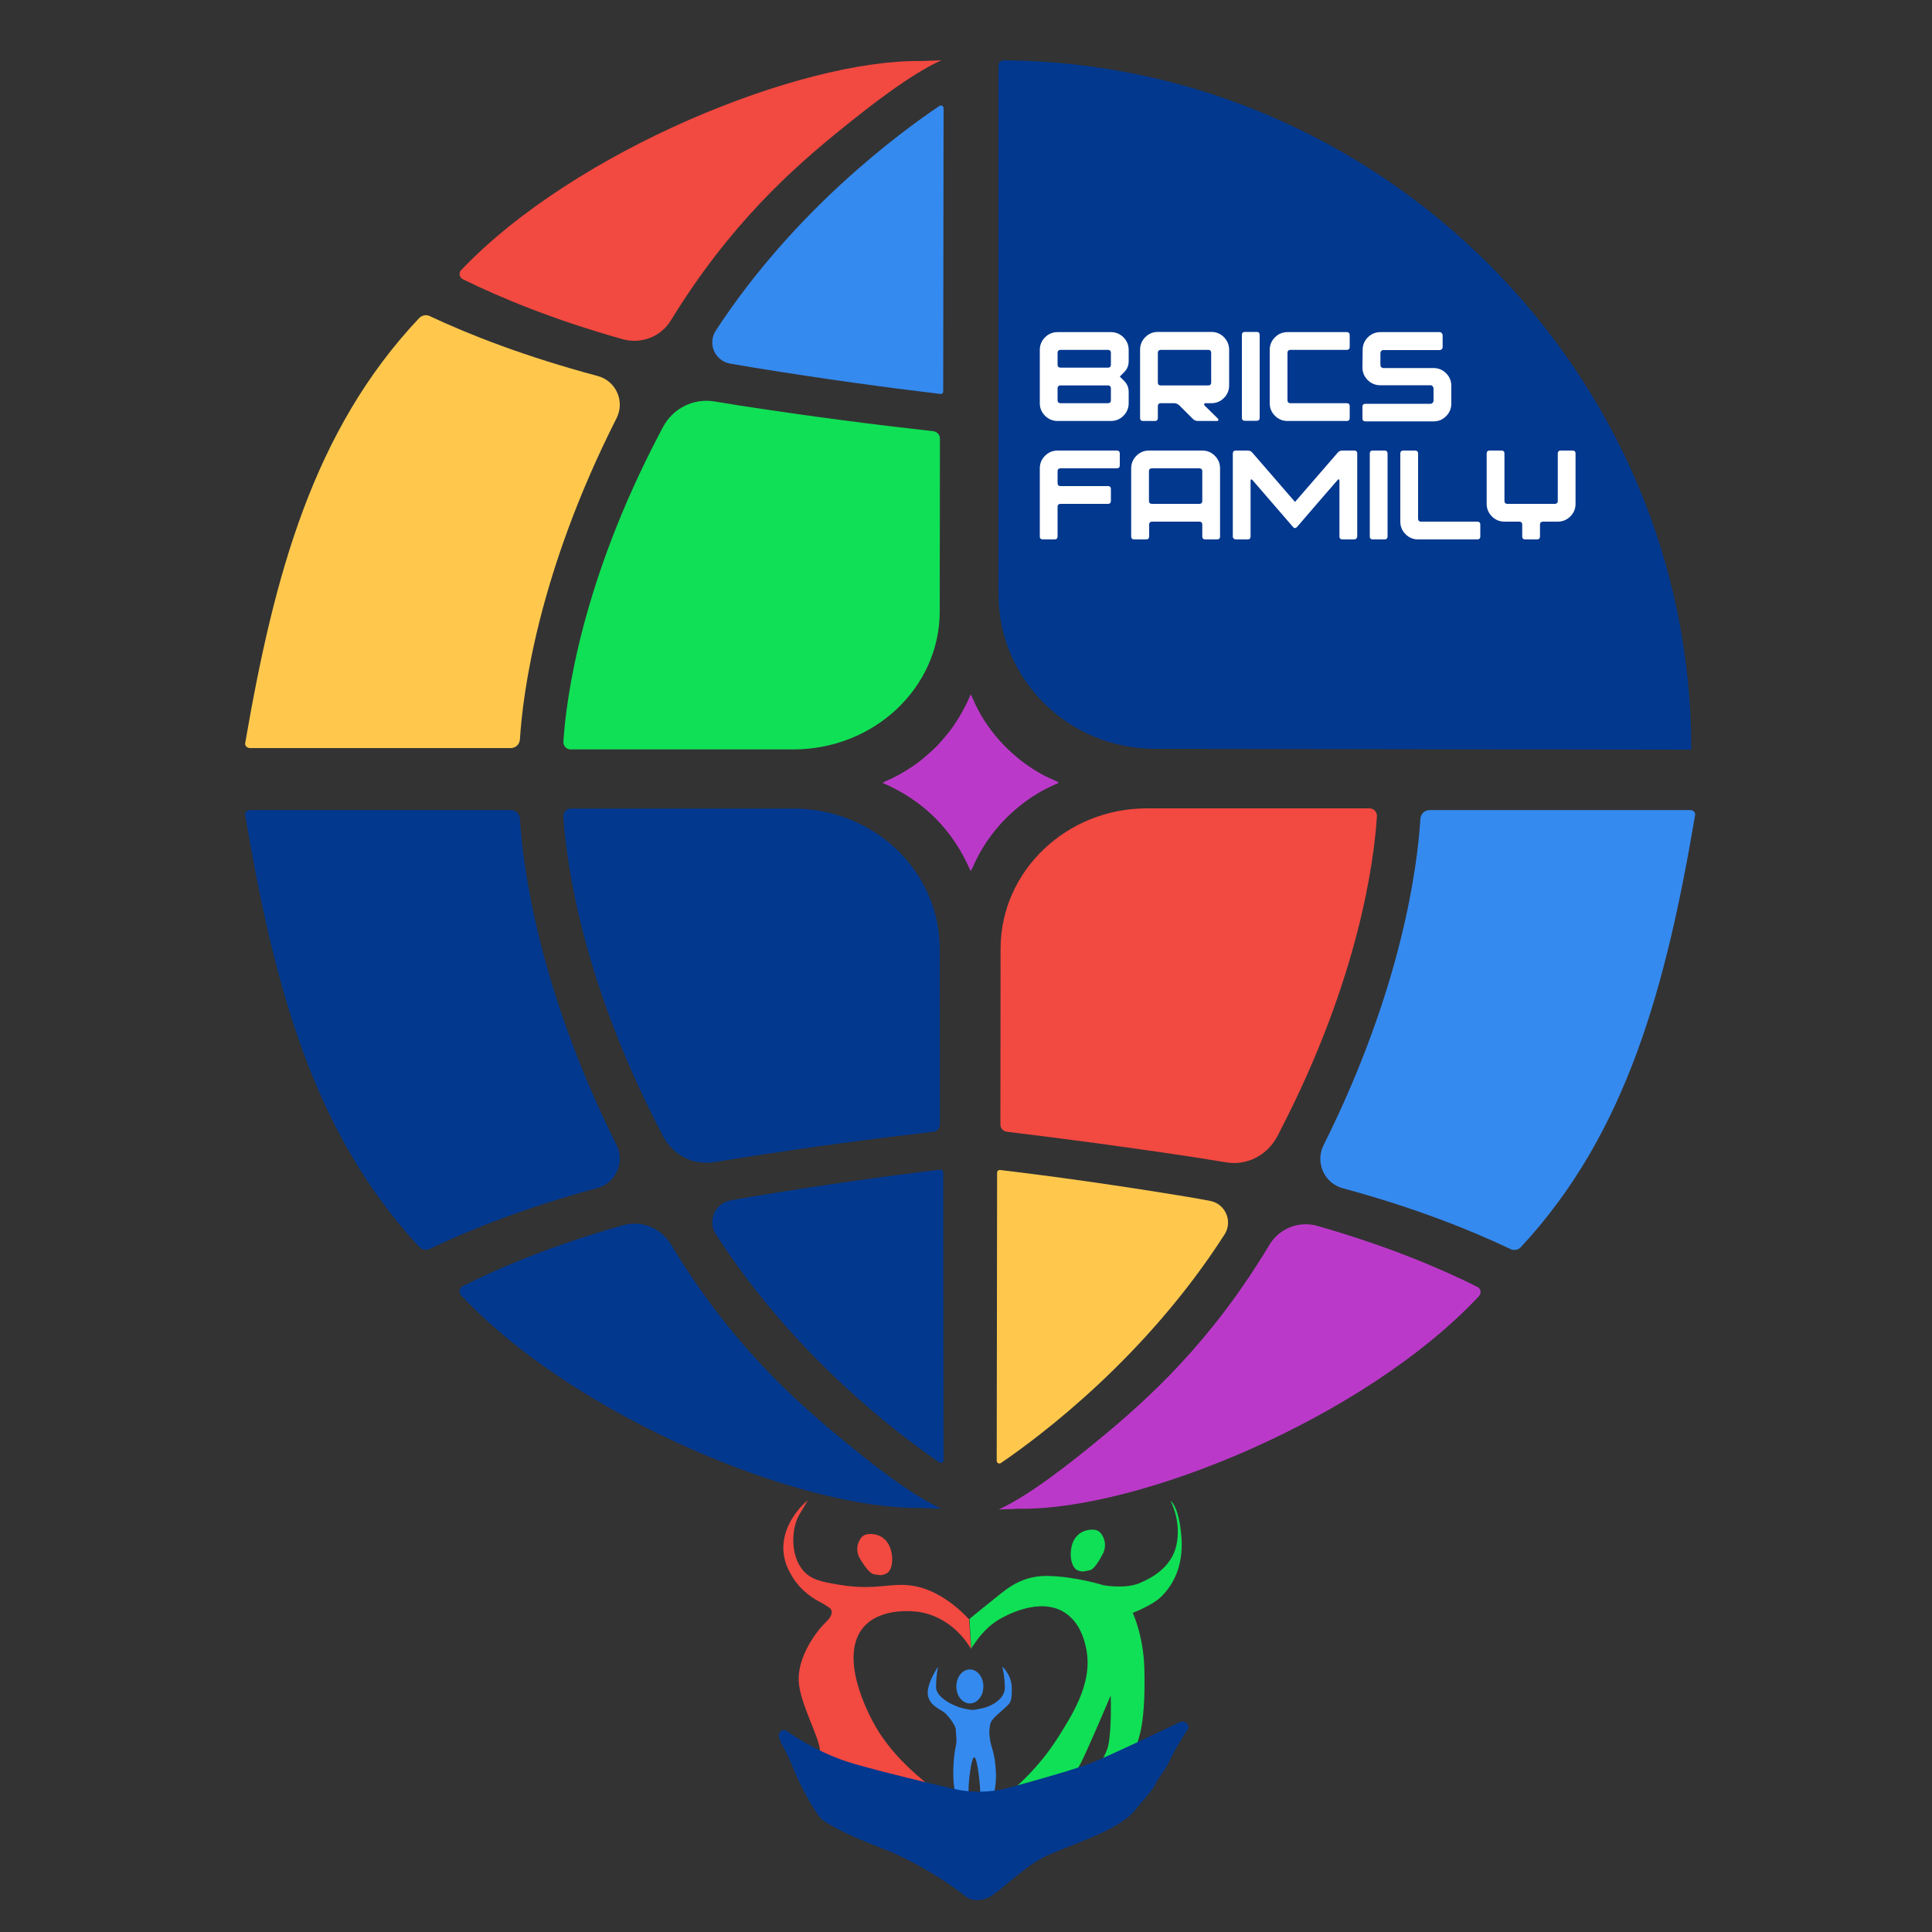 <?xml version="1.0" encoding="UTF-8"?> <svg xmlns="http://www.w3.org/2000/svg" xmlns:xlink="http://www.w3.org/1999/xlink" version="1.1" id="Слой_1" x="0px" y="0px" viewBox="0 0 1000 1000" style="enable-background:new 0 0 1000 1000;" xml:space="preserve"><rect x="0" y="0" width="1000" height="1000" fill="#333333" stroke="none"/> <style type="text/css"> .st0{fill:#02388E;} .st1{fill:#358AEF;} .st2{fill:#10E055;} .st3{fill:#FFC84D;} .st4{fill:#F24941;} .st5{fill:#BB39C9;} .st6{fill:#FFFFFF;} </style> <g> <path class="st0" d="M516.8,33.9c0-1.5,1.2-2.7,2.7-2.7C715,32.7,875.4,192.9,875.4,387.5c0,0.2,0,0.3,0,0.5l-277.6-0.4 c-44.8-0.1-81-35.9-81-80.1V33.9z"></path> <g> <path class="st1" d="M488.2,202.6L488.4,56c0-1.1-1.2-1.8-2.1-1.2c-20.4,13.7-75,53.8-115.8,116.3c-4.4,6.7-0.5,15.7,7.4,17.1 c4,0.7,8.2,1.4,12.4,2.1c36.3,5.9,68.7,10.3,96.4,13.6C487.5,204.1,488.2,203.4,488.2,202.6z"></path> <path class="st2" d="M382.8,209.9c-4.4-0.7-8.7-1.4-12.9-2.1c-10.8-1.8-21.4,3.4-26.6,13c-0.6,1.1-1.2,2.1-1.7,3.2 c-40.6,77.2-48.5,137-50,159.9c-0.1,2.2,1.6,4,3.8,4h115.2c41.8,0,75.7-31.9,75.8-71.3l0.1-89.6c0-1.9-1.5-3.6-3.4-3.8 C454.2,220,420.5,215.7,382.8,209.9z"></path> <path class="st3" d="M126.9,384.7c-0.2,1.4,1.1,2.5,2.5,2.5h135c2.5,0,4.5-1.9,4.7-4.4c1.5-23.9,9.4-86,49.9-166.1 c0-0.1,0.1-0.1,0.1-0.2c4.5-8.8-0.3-19.4-9.8-21.9c-37.8-10.1-66.7-21.5-86.9-31c-1.8-0.9-4-0.4-5.4,1 C162.1,222.7,141.9,297.6,126.9,384.7z"></path> <path class="st4" d="M487.3,31.2L487.3,31.2c-0.1,0-10.8,0.4-11,0.4c-61.9-0.8-178.6,46.2-237.6,108.2c-1.4,1.4-1,3.8,0.8,4.7 c19.3,9.5,46.9,21,82.9,31.1c9.5,2.6,19.7-1.3,24.8-9.7c30.4-49.6,62.8-78.6,89.3-99.9C450,55.1,471.5,38.2,487.3,31.2z"></path> </g> <g> <path class="st0" d="M488.2,606.8l0.2,149c0,1.1-1.2,1.8-2.1,1.2c-20.4-13.9-75-54.7-115.8-118.2c-4.4-6.8-0.5-15.9,7.4-17.4 c4-0.8,8.2-1.5,12.4-2.2c36.3-6,68.7-10.5,96.4-13.8C487.5,605.3,488.2,606,488.2,606.8z"></path> <path class="st0" d="M382.8,599.4c-4.4,0.7-8.7,1.4-12.9,2.1c-10.8,1.9-21.4-3.5-26.6-13.2c-0.6-1.1-1.2-2.2-1.7-3.3 c-40.6-78.4-48.5-139.2-50-162.4c-0.1-2.2,1.6-4.1,3.8-4.1h115.2c41.8,0,75.7,32.4,75.8,72.5l0.1,91c0,2-1.5,3.6-3.4,3.8 C454.2,589.1,420.5,593.5,382.8,599.4z"></path> <path class="st0" d="M126.9,421.8c-0.2-1.4,1.1-2.5,2.5-2.5h135c2.5,0,4.5,1.9,4.7,4.4c1.5,24.3,9.4,87.4,49.9,168.7 c0,0.1,0.1,0.1,0.1,0.2c4.5,8.9-0.3,19.7-9.8,22.3c-37.8,10.2-66.7,21.9-86.9,31.5c-1.8,0.9-4,0.5-5.4-1 C162.1,586.4,141.9,510.4,126.9,421.8z"></path> <path class="st0" d="M487.3,780.9L487.3,780.9c-0.1,0-10.8-0.4-11-0.4c-61.9,0.8-178.6-47-237.6-110c-1.4-1.5-1-3.9,0.8-4.8 c19.3-9.7,46.9-21.3,82.9-31.5c9.5-2.7,19.7,1.3,24.8,9.8c30.4,50.4,62.8,79.8,89.3,101.5C450,756.7,471.5,773.8,487.3,780.9z"></path> </g> <g> <path class="st3" d="M516.1,607l-0.2,149.1c0,1.1,1.2,1.8,2.1,1.2c20.4-13.9,75-54.7,115.8-118.3c4.4-6.8,0.5-15.9-7.4-17.4 c-4-0.8-8.2-1.5-12.3-2.2c-36.3-6-68.7-10.5-96.4-13.8C516.8,605.5,516.1,606.1,516.1,607z"></path> <path class="st4" d="M621.5,599.5c4.4,0.7,8.7,1.4,12.9,2.1c10.8,1.9,21.4-3.5,26.6-13.2c0.6-1.1,1.2-2.2,1.7-3.3 c40.6-78.5,48.5-139.3,50-162.6c0.1-2.2-1.6-4.1-3.8-4.1H593.7c-41.8,0-75.7,32.5-75.8,72.5l-0.1,91.1c0,2,1.5,3.6,3.4,3.8 C550.1,589.3,583.8,593.7,621.5,599.5z"></path> <path class="st1" d="M877.4,421.8c0.2-1.4-1.1-2.5-2.5-2.5h-135c-2.5,0-4.5,1.9-4.7,4.4c-1.5,24.3-9.4,87.4-50,168.8 c0,0.1-0.1,0.1-0.1,0.2c-4.5,8.9,0.3,19.7,9.8,22.3c37.8,10.2,66.7,21.9,86.9,31.5c1.8,0.9,4,0.5,5.4-1 C842.1,586.5,862.4,510.4,877.4,421.8z"></path> <path class="st5" d="M516.9,781.3L516.9,781.3c0.2,0,10.8-0.4,11-0.4c61.9,0.8,178.6-47,237.6-110c1.4-1.5,1-3.9-0.8-4.8 c-19.3-9.7-46.9-21.3-82.9-31.6c-9.5-2.7-19.7,1.3-24.8,9.9c-30.3,50.5-62.8,79.9-89.3,101.6C554.3,757,532.8,774.1,516.9,781.3z"></path> </g> <g> <path class="st6" d="M538.2,208.7v-27.6c0-2.5,0.9-4.7,2.7-6.5c1.8-1.8,4-2.7,6.5-2.7H575c2.5,0,4.7,0.9,6.5,2.7 c1.8,1.8,2.7,4,2.7,6.5v5.9c0,2.2-0.8,4.1-2.3,5.6l-2.3,2.3l2.3,2.3c1.5,1.5,2.3,3.4,2.3,5.6v5.9c0,2.5-0.9,4.7-2.7,6.5 c-1.8,1.8-4,2.7-6.5,2.7h-27.6c-2.5,0-4.7-0.9-6.5-2.7C539.1,213.4,538.2,211.2,538.2,208.7z M548.9,190.3h24.6 c0.4,0,0.8-0.1,1.1-0.4c0.3-0.3,0.4-0.6,0.4-1.1v-6.2c0-0.4-0.1-0.8-0.4-1.1s-0.7-0.4-1.1-0.4h-24.6c-0.4,0-0.8,0.1-1.1,0.4 c-0.3,0.3-0.4,0.6-0.4,1.1v6.2c0,0.4,0.1,0.8,0.4,1.1C548.1,190.1,548.5,190.3,548.9,190.3z M548.9,208.7h24.6 c0.4,0,0.8-0.1,1.1-0.4c0.3-0.3,0.4-0.6,0.4-1.1V201c0-0.4-0.1-0.8-0.4-1.1s-0.7-0.4-1.1-0.4h-24.6c-0.4,0-0.8,0.1-1.1,0.4 c-0.3,0.3-0.4,0.6-0.4,1.1v6.2c0,0.4,0.1,0.8,0.4,1.1C548.1,208.5,548.5,208.7,548.9,208.7z"></path> <path class="st6" d="M636.2,181.1v18.4c0,2.5-0.9,4.7-2.7,6.5c-1.8,1.8-4,2.7-6.5,2.7h-3.1c-0.3,0-0.5,0.1-0.6,0.4 c-0.1,0.3,0,0.5,0.1,0.7l7.1,7c0.1,0.2,0.2,0.5,0.1,0.7c-0.1,0.3-0.3,0.4-0.6,0.4h-10c-1,0-1.9-0.4-2.6-1.1l-7-7 c-0.8-0.7-1.7-1.1-2.6-1.1h-7c-0.4,0-0.8,0.1-1.1,0.4c-0.3,0.3-0.4,0.6-0.4,1.1v6.2c0,0.4-0.1,0.8-0.4,1.1 c-0.3,0.3-0.7,0.4-1.1,0.4h-6.2c-0.4,0-0.8-0.1-1.1-0.4c-0.3-0.3-0.4-0.6-0.4-1.1V181c0-2.5,0.9-4.7,2.7-6.5 c1.8-1.8,4-2.7,6.5-2.7H627c2.5,0,4.7,0.9,6.5,2.7C635.3,176.4,636.2,178.5,636.2,181.1z M625.4,181.1h-24.6 c-0.4,0-0.8,0.1-1.1,0.4c-0.3,0.3-0.4,0.6-0.4,1.1v15.4c0,0.4,0.1,0.8,0.4,1.1c0.3,0.3,0.7,0.4,1.1,0.4h24.6 c0.4,0,0.8-0.1,1.1-0.4c0.3-0.3,0.4-0.6,0.4-1.1v-15.4c0-0.4-0.1-0.8-0.4-1.1C626.2,181.2,625.9,181.1,625.4,181.1z"></path> <path class="st6" d="M652,216.3c0,0.4-0.1,0.8-0.4,1.1c-0.3,0.3-0.7,0.4-1.1,0.4h-6.2c-0.4,0-0.8-0.1-1.1-0.4 c-0.3-0.3-0.4-0.6-0.4-1.1v-43c0-0.4,0.1-0.8,0.4-1.1c0.3-0.3,0.7-0.4,1.1-0.4h6.2c0.4,0,0.8,0.1,1.1,0.4s0.4,0.6,0.4,1.1V216.3z"></path> <path class="st6" d="M657.2,208.7v-27.6c0-2.5,0.9-4.7,2.7-6.5c1.8-1.8,4-2.7,6.5-2.7h30.7c0.4,0,0.8,0.1,1.1,0.4s0.4,0.6,0.4,1.1 v6.2c0,0.4-0.1,0.8-0.4,1.1c-0.3,0.3-0.7,0.4-1.1,0.4h-29.2c-0.4,0-0.8,0.1-1.1,0.4c-0.3,0.3-0.4,0.6-0.4,1.1v24.6 c0,0.4,0.1,0.8,0.4,1.1c0.3,0.3,0.7,0.4,1.1,0.4h29.2c0.4,0,0.8,0.1,1.1,0.4s0.4,0.6,0.4,1.1v6.2c0,0.4-0.1,0.8-0.4,1.1 c-0.3,0.3-0.7,0.4-1.1,0.4h-30.7c-2.5,0-4.7-0.9-6.5-2.7C658.1,213.4,657.2,211.2,657.2,208.7z"></path> <path class="st6" d="M705.3,181.1c0-2.5,0.9-4.7,2.7-6.5c1.8-1.8,4-2.7,6.5-2.7h30.6c0.4,0,0.8,0.1,1.1,0.5 c0.3,0.3,0.5,0.7,0.5,1.1v6.2c0,0.4-0.2,0.8-0.5,1.1c-0.3,0.3-0.7,0.4-1.1,0.4H716c-0.4,0-0.8,0.1-1.1,0.5 c-0.3,0.3-0.4,0.7-0.4,1.1v6.1c0,0.4,0.1,0.8,0.4,1.1c0.3,0.3,0.7,0.5,1.1,0.5H742c2.5,0,4.7,0.9,6.5,2.7c1.8,1.8,2.7,4,2.7,6.5 v9.2c0,2.5-0.9,4.7-2.7,6.5c-1.8,1.8-3.9,2.7-6.5,2.7c-3.4,0-9.1,0-17.3,0s-14.2,0-18,0c-0.4,0-0.8-0.1-1.1-0.4 c-0.3-0.3-0.4-0.6-0.4-1.1v-6.1c0-0.4,0.1-0.8,0.4-1.1c0.3-0.3,0.7-0.4,1.1-0.4h33.7c0.4,0,0.8-0.1,1.1-0.5 c0.3-0.3,0.5-0.7,0.5-1.1V201c0-0.4-0.2-0.7-0.5-1.1s-0.7-0.5-1.1-0.5h-26c-2.5,0-4.7-0.9-6.5-2.7c-1.8-1.8-2.7-4-2.7-6.5 L705.3,181.1L705.3,181.1z"></path> <path class="st6" d="M538.2,242.4c0-2.5,0.9-4.7,2.7-6.5c1.8-1.8,4-2.7,6.5-2.7h30.7c0.4,0,0.8,0.1,1.1,0.4s0.4,0.6,0.4,1.1v6.2 c0,0.4-0.1,0.8-0.4,1.1c-0.3,0.3-0.7,0.4-1.1,0.4h-29.2c-0.4,0-0.8,0.1-1.1,0.4c-0.3,0.3-0.4,0.6-0.4,1.1v6.2 c0,0.4,0.1,0.8,0.4,1.1c0.3,0.3,0.7,0.4,1.1,0.4h24.6c0.4,0,0.8,0.1,1.1,0.4c0.3,0.3,0.4,0.6,0.4,1.1v6.2c0,0.4-0.1,0.8-0.4,1.1 c-0.3,0.3-0.7,0.4-1.1,0.4h-24.6c-0.4,0-0.8,0.1-1.1,0.4c-0.3,0.3-0.4,0.6-0.4,1.1v15.4c0,0.4-0.1,0.8-0.4,1.1 c-0.3,0.3-0.7,0.4-1.1,0.4h-6.2c-0.4,0-0.8-0.1-1.1-0.4c-0.3-0.3-0.4-0.6-0.4-1.1L538.2,242.4L538.2,242.4z"></path> <path class="st6" d="M585.5,277.7v-35.3c0-2.5,0.9-4.7,2.7-6.5c1.8-1.8,4-2.7,6.5-2.7h27.6c2.5,0,4.7,0.9,6.5,2.7 c1.8,1.8,2.7,4,2.7,6.5v35.3c0,0.4-0.1,0.8-0.4,1.1c-0.3,0.3-0.7,0.4-1.1,0.4h-6.2c-0.4,0-0.8-0.1-1.1-0.4 c-0.3-0.3-0.4-0.6-0.4-1.1v-6.2c0-0.4-0.1-0.8-0.4-1.1s-0.7-0.4-1.1-0.4h-24.5c-0.4,0-0.8,0.1-1.1,0.4c-0.3,0.3-0.4,0.6-0.4,1.1 v6.2c0,0.4-0.1,0.8-0.4,1.1c-0.3,0.3-0.7,0.4-1.1,0.4H587c-0.4,0-0.8-0.1-1.1-0.4C585.6,278.5,585.5,278.1,585.5,277.7z M620.8,242.4h-24.6c-0.4,0-0.8,0.1-1.1,0.4c-0.3,0.3-0.4,0.6-0.4,1.1v15.4c0,0.4,0.1,0.8,0.4,1.1c0.3,0.3,0.7,0.4,1.1,0.4h24.6 c0.4,0,0.8-0.1,1.1-0.4c0.3-0.3,0.4-0.6,0.4-1.1v-15.4c0-0.4-0.1-0.8-0.4-1.1C621.6,242.5,621.2,242.4,620.8,242.4z"></path> <path class="st6" d="M638.1,234.7c0-0.4,0.1-0.8,0.4-1.1c0.3-0.3,0.7-0.4,1.1-0.4h6.2c1.1,0,1.9,0.4,2.5,1.2l22,25.4 c4.9-5.6,12.2-14.1,22-25.4c0.6-0.8,1.5-1.2,2.5-1.2h6.2c0.4,0,0.8,0.1,1.1,0.4s0.4,0.6,0.4,1.1v43c0,0.4-0.2,0.8-0.5,1.1 c-0.3,0.3-0.7,0.4-1,0.4h-6.2c-0.4,0-0.8-0.1-1.1-0.4c-0.3-0.3-0.4-0.6-0.4-1.1v-28.9c0-0.4-0.1-0.6-0.3-0.7s-0.4,0.1-0.7,0.4 c-3.9,4.5-11,12.6-21,24.3c-0.3,0.3-0.6,0.5-1,0.5s-0.7-0.1-1-0.5c-10.1-11.7-17.1-19.8-21-24.3c-0.3-0.3-0.5-0.4-0.7-0.4 c-0.2,0.1-0.3,0.3-0.3,0.8v28.8c0,0.4-0.1,0.8-0.4,1.1c-0.3,0.3-0.7,0.4-1.1,0.4h-6.1c-0.4,0-0.8-0.1-1.1-0.4 c-0.3-0.3-0.5-0.6-0.5-1.1V234.7z"></path> <path class="st6" d="M718.2,277.7c0,0.4-0.1,0.8-0.4,1.1c-0.3,0.3-0.7,0.4-1.1,0.4h-6.2c-0.4,0-0.8-0.1-1.1-0.4 c-0.3-0.3-0.4-0.6-0.4-1.1v-43c0-0.4,0.1-0.8,0.4-1.1c0.3-0.3,0.7-0.4,1.1-0.4h6.2c0.4,0,0.8,0.1,1.1,0.4s0.4,0.6,0.4,1.1V277.7z"></path> <path class="st6" d="M724.8,270v-35.3c0-0.4,0.1-0.8,0.4-1.1c0.3-0.3,0.7-0.4,1.1-0.4h6.2c0.4,0,0.8,0.1,1.1,0.4s0.4,0.6,0.4,1.1 v33.8c0,0.4,0.1,0.8,0.4,1.1c0.3,0.3,0.7,0.4,1.1,0.4h29.2c0.4,0,0.8,0.1,1.1,0.4c0.3,0.3,0.4,0.6,0.4,1.1v6.2 c0,0.4-0.1,0.8-0.4,1.1c-0.3,0.3-0.7,0.4-1.1,0.4H734c-2.5,0-4.7-0.9-6.5-2.7C725.7,274.7,724.8,272.5,724.8,270z"></path> <path class="st6" d="M769.5,234.7c0-0.4,0.1-0.8,0.4-1.1c0.3-0.3,0.7-0.4,1.1-0.4h6.2c0.4,0,0.8,0.1,1.1,0.4s0.4,0.6,0.4,1.1v24.6 c0,0.4,0.1,0.8,0.4,1.1c0.3,0.3,0.7,0.4,1.1,0.4h24.6c0.4,0,0.8-0.1,1.1-0.4c0.3-0.3,0.4-0.6,0.4-1.1v-24.6c0-0.4,0.1-0.8,0.4-1.1 c0.3-0.3,0.7-0.4,1.1-0.4h6.2c0.4,0,0.8,0.1,1.1,0.4s0.4,0.6,0.4,1.1v26.1c0,2.5-0.9,4.7-2.7,6.5c-1.8,1.8-4,2.7-6.5,2.7h-7.7 c-0.4,0-0.8,0.1-1.1,0.4c-0.3,0.3-0.4,0.6-0.4,1.1v6.2c0,0.4-0.1,0.8-0.4,1.1c-0.3,0.3-0.7,0.4-1.1,0.4h-6.2 c-0.4,0-0.8-0.1-1.1-0.4c-0.3-0.3-0.4-0.6-0.4-1.1v-6.2c0-0.4-0.1-0.8-0.4-1.1s-0.7-0.4-1.1-0.4h-7.7c-2.5,0-4.7-0.9-6.5-2.7 c-1.8-1.8-2.7-4-2.7-6.5L769.5,234.7L769.5,234.7L769.5,234.7z"></path> </g> <g> <g> <path class="st4" d="M502.6,853.6l-1-15.4c0,0-11.8-13.7-27-17c-12.9-2.8-20.1,2.4-40-0.9c-9.2-1.5-14.7-2.6-18.9-7.4 c-6.7-7.8-6.1-21.5-2.2-28.5c0.8-1.4,4.6-7.8,4.6-7.8l0,0c-1.5,1.2-3.6,3.1-5.6,5.8c-1.8,2.3-7.6,10-7,20.3 c0.4,6.4,3.1,10.9,4.6,13.4c5,8.2,12.2,12.1,15.5,13.7l3.3,2.1c0,0,4.4,2-1.4,7.7c-5.8,5.6-14.5,18.2-14.1,30.2 c0.4,12,11.4,30.3,11,36.9s-7.4,7.2-9,9.5c-1.5,2.2,11,8.5,26.7,12c23.5,5.2,56.3,7.5,56.3,7.5s-30-16-45-41.7 c-4.3-7.3-19.4-36.5-6.5-51.7c9.1-10.7,27-8.2,28.5-8C493.2,837,501.6,851.7,502.6,853.6z"></path> <path class="st4" d="M445.2,806.9c-1.8-2.9-2-6.5-0.4-9.5c0.8-1.6,2.1-3,4.1-3.3c5.4-0.7,10.3,1.9,12.1,7.8s0.4,11.5-2.3,12.6 c-2.7,1.2-3,0.8-6.5,0.3C450.1,814.4,447.1,810.1,445.2,806.9z"></path> <path class="st2" d="M570.8,804.3c1.6-3,1.5-6.6-0.2-9.5c-0.9-1.6-2.3-2.9-4.3-3c-5.4-0.4-10.2,2.5-11.6,8.5s0.4,11.5,3.1,12.5 s3,0.6,6.5-0.1C566.4,812.1,569.1,807.6,570.8,804.3z"></path> <path class="st2" d="M502.7,853.2l-0.9-15.2c0,0,4.2-3.6,10.8-8.8c6.6-5.1,14.4-13.5,29-13.5c14.6,0.1,29.5,4.8,29.5,4.8 s11.4,2.1,18.8-1.1c7.5-3.2,17.3-9,19.3-21.1s-3.4-21.5-3.4-21.5s4.4,2.3,5.7,18.7s-5.4,25.8-10.1,30.6 c-4.7,4.8-15.1,8.7-15.1,8.7s5.5,11.6,6,28.5c0.5,16.9-0.7,27.1-1.9,32.6c-1.2,5.5-5,16.7-6.6,18.7c-7.4,8.9-26.6,15.8-26.6,15.8 s14.5-18.2,16.4-26.8c1.9-8.5,1.3-26,1.3-26s-12.3,29-15.6,35.2s-8.2,12.2-16.1,18.4c-2,1.6-29.6,3.5-29.6,3.5 c18.4-13,29-27.3,34.6-36.3c7.9-12.6,18.2-29.1,13.6-46.9c-0.8-3.3-3.1-12-10.8-16.9c-13.1-8.3-31.1,1.9-34.5,4 C509.3,843.1,505.2,849.5,502.7,853.2z"></path> </g> <g> <ellipse class="st1" cx="502" cy="872.9" rx="7" ry="8.8"></ellipse> <path class="st1" d="M485.6,862.6c0,0-1.1,4.2-1.1,10.7c0,5.4,9.4,10,14.3,11c5,1,4,1,9.1,0c5.4-1,12.2-5,12.2-10.7 s-1.3-11-1.3-11s4.8,4.2,4.9,11.1c0.1,6.1-0.7,7.4-1.7,8.5c-3.4,3.6-9,7.2-9.5,10.4c-0.6,3.8-0.5,4.6-0.2,6.8 c0.6,5.7,2.6,6.6,3.2,18.1c0.2,5-0.7,10.3-1.4,12.1c-0.8,2.1-1.4,4.2-1.6,6.5l-0.1,0.6c0,0-5-4.4-5-8.4s-1.3-16.3-2.7-18.4 c-1.4-2.1-2.6,6.9-2.9,9.5s-0.5,5.5-0.5,7.8s-4.4,9.6-4.4,9.6s-0.8-4.4-2.5-9.4c-1.6-5-1-17,0-21.9c1-4.8,0.7-3.9,0.3-10.4 c-0.1-1.8-2.8-5.6-5-7.9c-2.2-2.4-8.3-3.8-9.4-9.6S485.6,862.6,485.6,862.6z"></path> </g> <path class="st0" d="M403.2,899c-0.6-2.5,1.9-4.5,3.9-3.1c6.9,4.8,19.4,12.5,34.5,16.9c14.4,4.2,36.9,9.6,51.5,13 c9.6,2.3,19.6,2.1,29.2-0.5c14.3-3.9,35.2-9.8,43.3-13.1c9.8-4,34.1-15.6,45.3-20.9c2.2-1.1,5.3,1.6,3.9,3.8 c-8.1,11.9-8.8,16.5-12.8,22.1c-7.3,10.2,0.8,1.8-15,20.3c-8.7,10.2-32.6,17.2-45.6,23.2c-10.7,4.9-23.5,18.2-29.5,21.3 c-3.8,1.9-8.7,2.2-12.1-0.4c-14.4-11.5-31.8-20.2-39-23.2c-6.7-2.7-27-10.2-35.4-16.7c-2.6-2-10.9-16.3-15.4-27.8 C406.5,905.2,404.3,903.3,403.2,899z"></path> </g> <path class="st5" d="M502.4,450.9c-9.2-21.4-24.3-36.5-45.6-45.7c1.6-1,3.2-1.5,4.6-2.2c1.5-0.8,3.1-1.5,4.6-2.4 c1.5-0.8,2.9-1.7,4.3-2.6s2.9-1.9,4.3-2.9s2.6-2,3.9-3.1c1.3-1.1,2.6-2.3,3.9-3.4c1.3-1.2,2.4-2.3,3.5-3.5c1.1-1.2,2.3-2.5,3.4-3.9 c1.1-1.3,2.1-2.6,3.1-3.9c1-1.3,2-2.8,2.9-4.3s1.8-2.8,2.6-4.3c0.8-1.4,1.6-3,2.4-4.6s1.4-3,2.1-4.7c1.1,1.9,1.7,3.7,2.6,5.5 s1.8,3.5,2.8,5.3c1,1.7,2.1,3.4,3.2,5c1.1,1.6,2.3,3.2,3.6,4.8s2.5,3.1,3.9,4.5c1.3,1.5,2.9,3,4.4,4.4s3,2.7,4.5,3.9 c1.5,1.3,3.1,2.4,4.8,3.6s3.3,2.2,5,3.2s3.5,2,5.3,2.8s3.6,1.7,5.4,2.5c-0.2,0.7-0.8,0.7-1.2,0.9c-5.4,2.3-10.6,5.2-15.4,8.7 c-12.4,9-21.8,20.5-27.9,34.6C503,449.7,502.8,450.2,502.4,450.9z"></path> </g> </svg> 